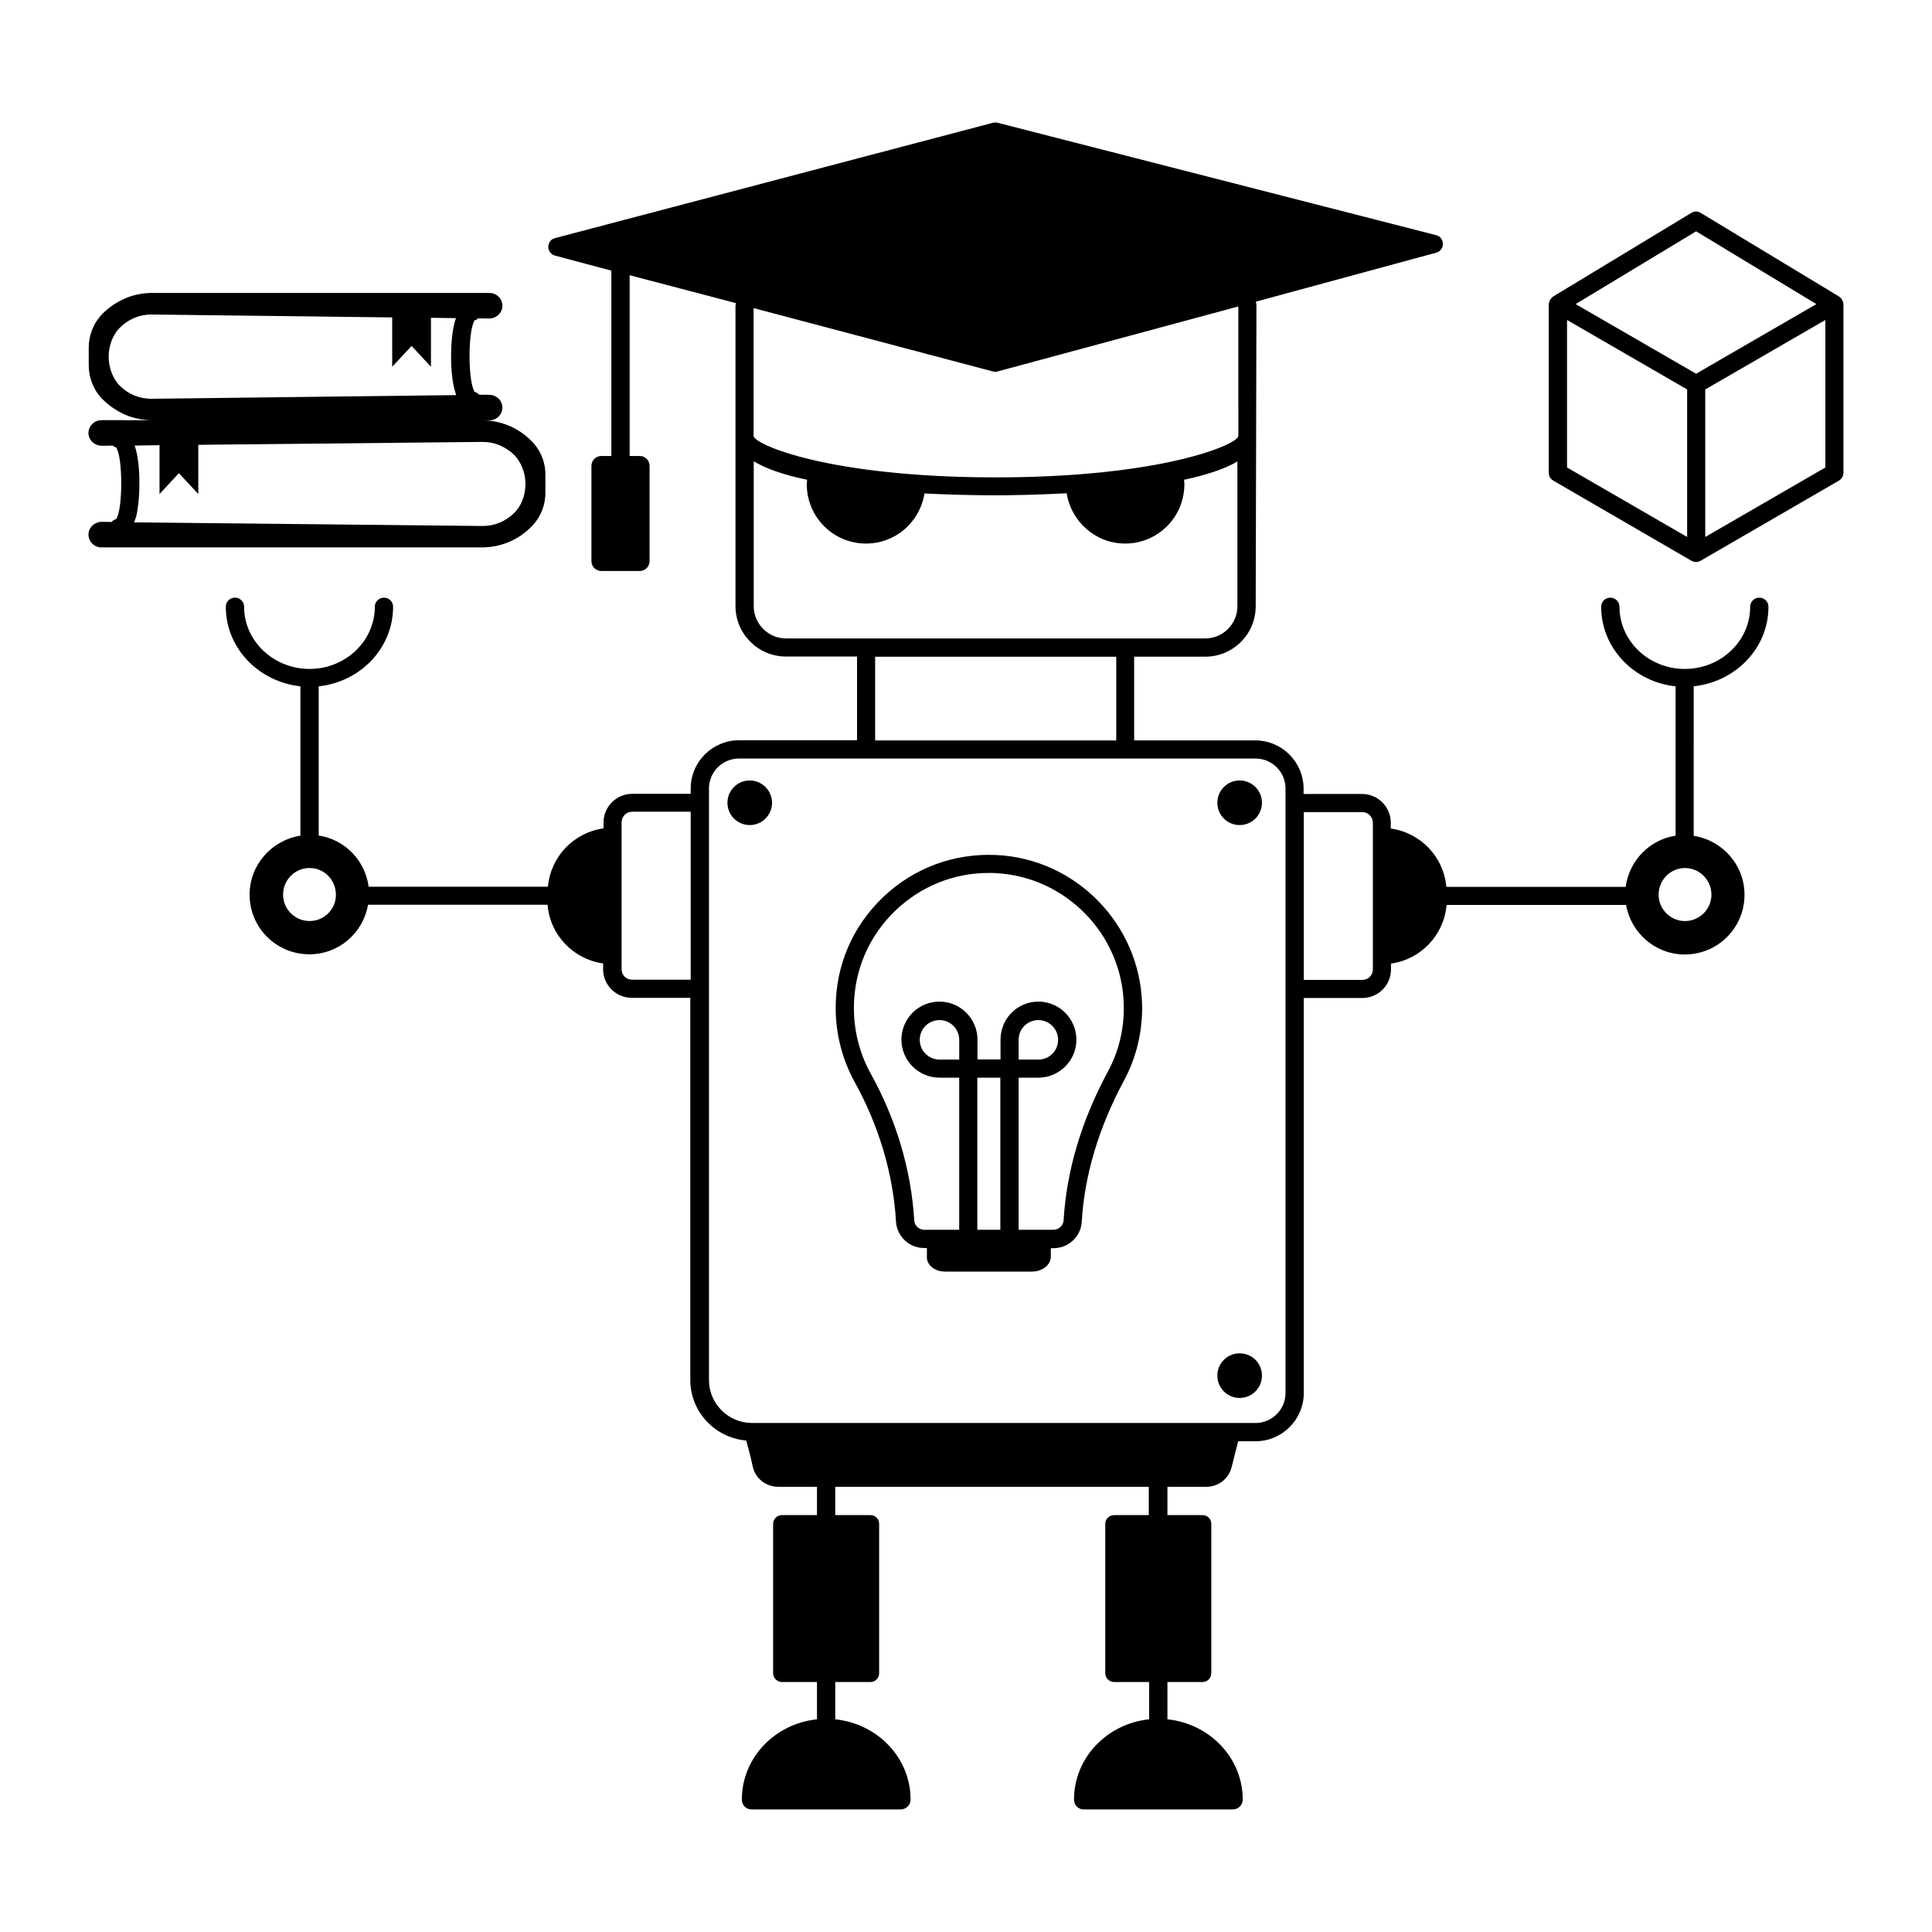 <?xml version="1.0" encoding="UTF-8"?>
<!-- Uploaded to: ICON Repo, www.svgrepo.com, Generator: ICON Repo Mixer Tools -->
<svg fill="#000000" width="800px" height="800px" version="1.1" viewBox="144 144 512 512" xmlns="http://www.w3.org/2000/svg">
 <g>
  <path d="m612.66 304.81c0-1.355-1.066-2.422-2.422-2.422-1.355 0-2.422 1.066-2.422 2.422 0 9.059-7.75 16.469-17.344 16.469-9.543 0-17.293-7.41-17.293-16.469 0-1.355-1.113-2.422-2.422-2.422-1.355 0-2.422 1.066-2.422 2.422 0 10.949 8.672 19.91 19.715 21.074v39.578c-6.879 1.066-12.258 6.539-13.227 13.562h-47.523c-0.727-7.992-6.832-14.34-14.727-15.453v-1.551c0-4.215-3.441-7.606-7.606-7.606h-15.5v-1.406c0-7.023-5.715-12.789-12.789-12.789h-32.117v-22.188h18.844c7.363 0 13.371-5.957 13.371-13.371l0.195-79.883c0-0.289-0.098-0.582-0.195-0.824l47.812-12.984c1.066-0.242 1.793-1.211 1.793-2.324s-0.727-2.082-1.793-2.324l-116.21-29.789c-0.387-0.098-0.824-0.098-1.211 0l-116.07 30.566c-1.066 0.242-1.793 1.211-1.793 2.324s0.727 2.035 1.793 2.324l14.922 3.973v49.125h-2.664c-1.453 0-2.617 1.164-2.617 2.617v25.238c0 1.453 1.164 2.617 2.617 2.617h10.223c1.406 0 2.566-1.164 2.566-2.617v-25.238c0-1.453-1.164-2.617-2.566-2.617h-2.715v-47.91l28.195 7.41c-0.047 0.242-0.145 0.438-0.145 0.68v79.594c0 7.363 6.008 13.371 13.371 13.371h18.844v22.188h-31.293c-7.023 0-12.789 5.715-12.789 12.789v1.406h-15.5c-4.215 0-7.606 3.441-7.606 7.606v1.551c-7.894 1.113-14 7.461-14.727 15.453h-47.523c-0.922-6.977-6.297-12.5-13.227-13.562l-0.004-39.539c11.047-1.164 19.715-10.125 19.715-21.074 0-1.355-1.066-2.422-2.422-2.422-1.309 0-2.422 1.066-2.422 2.422 0 9.059-7.75 16.469-17.293 16.469-9.543 0-17.344-7.41-17.344-16.469 0-1.355-1.066-2.422-2.422-2.422-1.355 0-2.422 1.066-2.422 2.422 0 10.949 8.672 19.863 19.766 21.074v39.578c-7.606 1.211-13.469 7.703-13.469 15.648 0 8.719 7.074 15.793 15.84 15.793 7.848 0 14.242-5.668 15.551-13.129h47.57c0.68 8.043 6.832 14.438 14.727 15.551v1.551c0 4.215 3.441 7.559 7.606 7.559h15.5v101.29c0 8.43 6.539 15.309 14.824 16.035 0.68 2.422 1.258 4.699 1.742 6.977 0.727 3.148 3.535 5.281 6.734 5.281h10.27v7.508h-9.301c-1.258 0-2.324 1.016-2.324 2.324v39.578c0 1.258 1.066 2.324 2.324 2.324h9.301v9.883c-11.191 1.164-19.91 10.223-19.91 21.266 0 1.453 1.113 2.617 2.566 2.617h39.531c1.453 0 2.617-1.164 2.617-2.617 0-11.094-8.77-20.105-19.957-21.266v-9.883h9.348c1.258 0 2.277-1.066 2.277-2.324v-39.578c0-1.309-1.016-2.324-2.277-2.324h-9.348v-7.508h83.082v7.508h-9.203c-1.258 0-2.324 1.016-2.324 2.324v39.578c0 1.258 1.066 2.324 2.324 2.324h9.301v9.883c-11.191 1.164-19.91 10.223-19.91 21.266 0 1.453 1.113 2.617 2.566 2.617h39.531c1.453 0 2.617-1.164 2.617-2.617 0-11.047-8.77-20.105-19.957-21.266v-9.883h9.348c1.258 0 2.277-1.066 2.277-2.324v-39.578c0-1.309-1.016-2.324-2.277-2.324h-9.348v-7.508h10.32c3.195 0 5.91-2.133 6.684-5.184l1.738-6.883h4.602c7.023 0 12.789-5.715 12.789-12.789l0.004-104.68h15.5c4.215 0 7.606-3.391 7.606-7.559v-1.551c7.894-1.113 14.047-7.508 14.727-15.551h47.57c1.309 7.41 7.75 13.129 15.551 13.129 8.77 0 15.84-7.074 15.84-15.793 0-7.945-5.812-14.438-13.469-15.648l0.004-39.625c11.141-1.211 19.812-10.125 19.812-21.07zm-386.62 83.273c-3.926 0-7.023-3.195-7.023-6.977 0-3.926 3.148-7.074 7.023-7.074 3.926 0 6.977 3.195 6.977 7.074 0.047 3.777-3.055 6.977-6.977 6.977zm101 15.551h-15.5c-1.551 0-2.809-1.211-2.809-2.762v-38.949c0-1.551 1.258-2.809 2.809-2.809h15.5zm16.664-177.98 63.508 16.809c0.242 0.047 0.438 0.047 0.629 0.047 0.242 0 0.438 0 0.629-0.098l63.703-17.199 0.004 34.301c0 2.227-20.199 10.996-64.234 10.996-44.375 0-64.234-8.77-64.234-10.996zm8.574 87.535c-4.652 0-8.527-3.828-8.527-8.527v-38.414c3.195 1.938 7.848 3.586 14.145 4.894 0 0.387-0.098 0.773-0.098 1.164 0 8.719 7.023 15.742 15.695 15.742 7.848 0 14.289-5.715 15.5-13.273 6.008 0.289 12.402 0.484 18.941 0.484 3.293 0 10.367-0.098 18.746-0.531 1.211 7.508 7.652 13.32 15.5 13.32 8.672 0 15.695-7.023 15.695-15.742 0-0.387-0.047-0.773-0.098-1.164 5.715-1.211 10.707-2.809 14.145-4.844v38.367c0 4.699-3.828 8.527-8.527 8.527zm87.539 4.844v22.188h-63.898v-22.188zm44.855 195.13c0 4.41-3.586 7.945-7.945 7.945h-133.41c-6.297 0-11.434-5.086-11.434-11.383v-156.76c0-4.41 3.586-7.945 7.945-7.945h136.9c4.41 0 7.945 3.586 7.945 7.945zm23.156-112.24c0 1.551-1.258 2.762-2.809 2.762h-15.5v-44.473h15.5c1.551 0 2.809 1.258 2.809 2.809zm89.719-19.812c0 3.828-3.148 6.977-7.023 6.977s-6.977-3.195-6.977-6.977c0-3.926 3.148-7.074 6.977-7.074 3.875 0 7.023 3.152 7.023 7.074z"/>
  <path d="m472.52 502.65c-3.293 0-5.91 2.664-5.91 5.91s2.617 5.91 5.91 5.91 5.91-2.664 5.91-5.91c0-3.293-2.617-5.91-5.91-5.91z"/>
  <path d="m472.52 350.83c-3.293 0-5.91 2.664-5.91 5.91 0 3.246 2.617 5.91 5.91 5.91s5.91-2.664 5.91-5.91c0-3.246-2.617-5.91-5.91-5.91z"/>
  <path d="m342.69 350.83c-3.293 0-5.91 2.664-5.91 5.91 0 3.246 2.617 5.91 5.91 5.91 3.293 0 5.91-2.664 5.91-5.91 0-3.246-2.664-5.91-5.91-5.91z"/>
  <path d="m408.09 370.59c-11.238-0.531-21.895 3.391-30.035 11.141-8.137 7.75-12.594 18.168-12.594 29.406 0 6.832 1.742 13.613 5.039 19.621 6.441 11.625 10.223 24.414 10.949 36.961 0.242 3.926 3.488 7.023 7.461 7.023h0.727v2.469c0 2.082 2.133 3.777 4.797 3.777h23.012c2.809 0 5.039-1.793 5.039-3.973v-2.227h0.727c3.926 0 7.219-3.051 7.461-6.977 0.727-12.402 4.504-24.996 11.191-37.445 3.344-6.199 4.988-13.227 4.797-20.297-0.594-21.168-17.547-38.465-38.57-39.48zm-9.883 54.207h-5.231c-2.906 0-5.231-2.375-5.231-5.231 0-2.906 2.324-5.231 5.231-5.231s5.231 2.375 5.231 5.231zm10.898 45.102h-6.106v-40.305h6.106zm32.699-59.777c0.195 6.25-1.258 12.449-4.215 17.875-7.023 13.031-10.949 26.305-11.723 39.434-0.098 1.355-1.258 2.469-2.664 2.469h-9.254v-40.305h5.231c5.523 0 10.078-4.504 10.078-10.078 0-5.523-4.504-10.078-10.078-10.078-5.57 0-10.027 4.504-10.027 10.078v5.231h-6.106v-5.231c0-5.523-4.504-10.078-10.078-10.078-5.57 0-10.078 4.504-10.078 10.078 0 5.523 4.504 10.078 10.078 10.078h5.231v40.305h-9.254c-1.406 0-2.566-1.066-2.664-2.469-0.773-13.273-4.746-26.742-11.578-38.996-2.906-5.281-4.41-11.238-4.41-17.293 0-9.883 3.926-19.086 11.094-25.918 6.734-6.394 15.406-9.883 24.656-9.883 0.582 0 1.211 0 1.793 0.047 18.562 0.918 33.484 16.18 33.969 34.734zm-27.855 14.676v-5.231c0-2.906 2.324-5.231 5.231-5.231s5.231 2.375 5.231 5.231c0 2.906-2.324 5.231-5.231 5.231z"/>
  <path d="m631.32 222.55-36.625-22.137c-0.727-0.484-1.695-0.484-2.469 0l-36.574 22.137s-1.066 0.629-1.211 2.082v44.664c0 0.871 0.438 1.648 1.211 2.082l36.574 21.219h0.047c0.34 0.242 0.773 0.34 1.211 0.34 0.387 0 0.824-0.098 1.211-0.34l36.625-21.219c0.727-0.438 1.211-1.211 1.211-2.082v-44.664c-0.098-1.453-1.211-2.082-1.211-2.082zm-40.211 63.75-31.828-18.41v-39.094l31.828 18.41zm2.375-43.258-31.926-18.457 31.926-19.281 31.875 19.281zm34.25 24.852-31.828 18.41v-39.094l31.828-18.41z"/>
  <path d="m284.85 260.87c-1.742-1.793-3.828-3.148-6.008-4.07-2.227-0.922-4.602-1.406-7.121-1.406h1.984c2.082 0 3.731-1.84 3.391-3.973-0.289-1.648-1.84-2.809-3.488-2.809h-2.617c-0.289-0.34-0.727-0.629-1.211-0.773-1.793-2.664-1.793-16.277 0-18.941 0.387-0.098 0.68-0.289 0.922-0.531l2.906 0.047c1.648 0 3.195-1.164 3.488-2.809 0.34-2.133-1.309-3.973-3.391-3.973l-89.375-0.004c-2.469 0-4.844 0.484-7.074 1.406-2.227 0.969-4.312 2.324-6.055 4.07-2.375 2.422-3.684 5.621-3.684 9.059v4.652c0 3.391 1.309 6.637 3.684 9.012 1.793 1.793 3.875 3.148 6.055 4.117 2.227 0.922 4.652 1.406 7.074 1.406l-13.465-0.004c-2.035 0-3.684 1.84-3.391 3.926 0.289 1.695 1.84 2.859 3.535 2.859l2.859-0.047c0.289 0.242 0.582 0.438 0.922 0.484 1.793 2.711 1.793 16.324 0 18.988-0.484 0.098-0.871 0.387-1.211 0.773l-2.566-0.047c-1.695 0-3.246 1.164-3.535 2.859-0.289 2.133 1.355 3.926 3.391 3.926h100.81c2.519 0 4.894-0.484 7.121-1.406 2.227-0.922 4.312-2.324 6.008-4.07 2.422-2.422 3.731-5.621 3.731-9.012v-4.699c0.043-3.394-1.266-6.59-3.688-9.012zm-100.76-11.191c-3.148 0-6.106-1.211-8.379-3.488-0.68-0.68-1.258-1.551-1.742-2.519-1.551-3.246-1.551-7.074 0-10.27 0.484-0.969 1.066-1.84 1.742-2.519 2.277-2.277 5.231-3.535 8.379-3.535l63.848 0.773v13.078l5.137-5.523 5.137 5.523v-12.984l6.637 0.098c-0.145 0.438-0.34 0.871-0.438 1.406-0.582 2.324-0.871 5.379-0.871 8.672 0 3.586 0.34 7.461 1.355 10.32zm98 27.711c-0.484 0.922-1.066 1.793-1.742 2.469-2.277 2.277-5.231 3.535-8.379 3.535l-92.43-0.969c0.195-0.531 0.387-1.016 0.582-1.648 0.531-2.324 0.824-5.379 0.824-8.672 0-3.488-0.289-7.219-1.258-10.027l6.59-0.098v12.934l5.137-5.523 5.137 5.523v-13.031l75.379-0.773c3.148 0 6.106 1.258 8.379 3.488 0.68 0.727 1.258 1.551 1.742 2.519 1.59 3.199 1.59 7.027 0.039 10.273z"/>
 </g>
</svg>